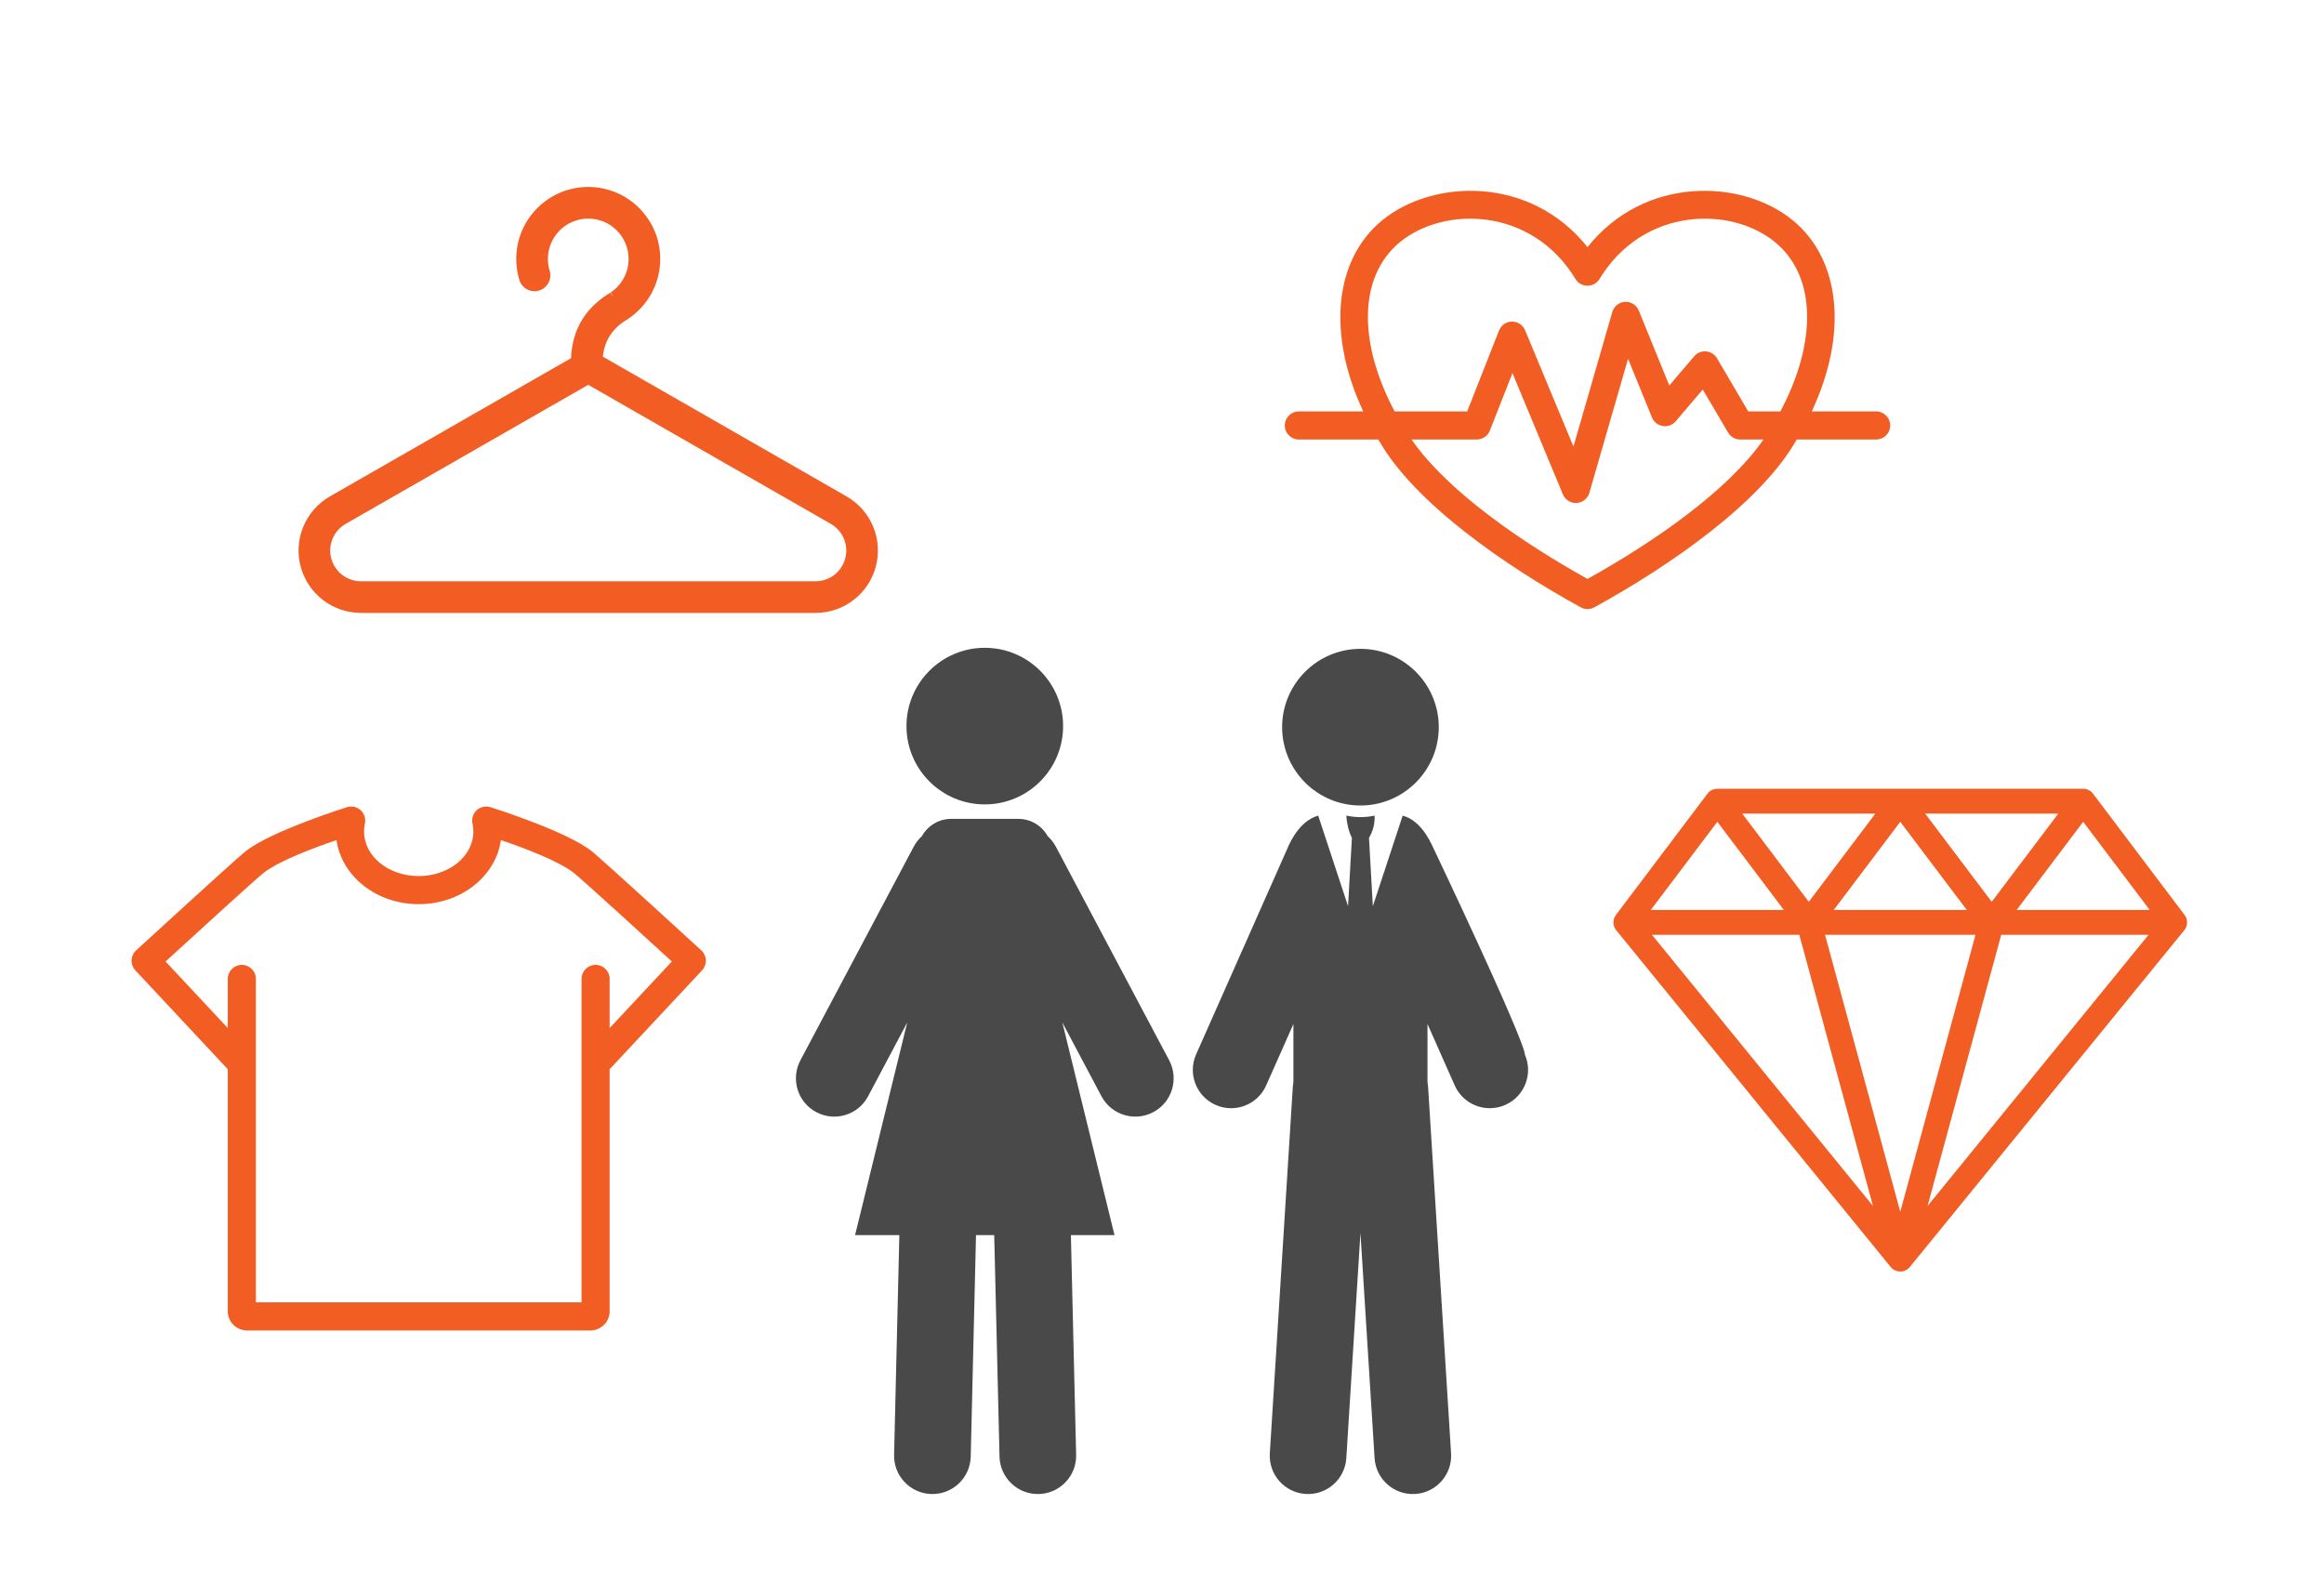 <?xml version="1.0" encoding="UTF-8" standalone="no"?>
<!DOCTYPE svg PUBLIC "-//W3C//DTD SVG 1.1//EN" "http://www.w3.org/Graphics/SVG/1.1/DTD/svg11.dtd">
<svg width="100%" height="100%" viewBox="0 0 379 256" version="1.1" xmlns="http://www.w3.org/2000/svg" xmlns:xlink="http://www.w3.org/1999/xlink" xml:space="preserve" xmlns:serif="http://www.serif.com/" style="fill-rule:evenodd;clip-rule:evenodd;stroke-linejoin:round;stroke-miterlimit:2;">
    <g transform="matrix(1,0,0,1,0,-2330.17)">
        <g id="_15" serif:id="15" transform="matrix(1,0,0,1,-1031.93,2330.17)">
            <rect x="1031.93" y="0" width="379" height="256" style="fill:none;"/>
            <g transform="matrix(1,0,0,1,567.232,-3036.34)">
                <path d="M675.628,3212.79L675.628,3203.35L671.186,3213.36C669.788,3216.52 666.093,3217.94 662.939,3216.54C659.786,3215.15 658.361,3211.45 659.76,3208.3L674.882,3174.19C676.322,3171.14 678.097,3169.79 679.673,3169.36L684.539,3184.13L685.168,3173L685.155,3172.97C684.597,3171.81 684.341,3170.6 684.255,3169.36C685.822,3169.69 687.36,3169.68 688.868,3169.36C688.926,3170.61 688.635,3171.82 687.954,3173L688.583,3184.13L693.45,3169.36C695.143,3169.82 696.85,3171.26 698.24,3174.19C714.212,3207.91 713.363,3208.3 713.363,3208.3C714.761,3211.45 713.337,3215.15 710.183,3216.54C707.03,3217.94 703.335,3216.52 701.936,3213.36L697.495,3203.35L697.495,3212.79C697.54,3213.04 697.572,3213.29 697.588,3213.54L701.341,3273.37C701.557,3276.81 698.938,3279.78 695.495,3279.99C692.052,3280.21 689.082,3277.59 688.866,3274.15L686.561,3237.42L684.257,3274.15C684.041,3277.59 681.07,3280.21 677.628,3279.99C674.185,3279.78 671.565,3276.81 671.781,3273.37L675.535,3213.54C675.551,3213.29 675.582,3213.04 675.628,3212.79ZM686.561,3142.16C693.61,3142.16 699.333,3147.89 699.333,3154.93C699.333,3161.98 693.61,3167.71 686.561,3167.71C679.512,3167.71 673.789,3161.98 673.789,3154.93C673.789,3147.89 679.512,3142.16 686.561,3142.16Z" style="fill:rgb(73,73,73);"/>
            </g>
            <g transform="matrix(1,0,0,1,563.232,-3036.34)">
                <path d="M619.049,3172.7C618.522,3173.18 618.068,3173.75 617.717,3174.41L599.226,3209.27C597.61,3212.32 598.772,3216.11 601.819,3217.72C604.866,3219.34 608.653,3218.18 610.269,3215.13L616.65,3203.1L608.143,3237.78L615.364,3237.78L614.507,3273.61C614.425,3277.06 617.158,3279.92 620.606,3280C624.055,3280.09 626.921,3277.35 627.004,3273.91L627.867,3237.78L630.836,3237.78L631.7,3273.91C631.782,3277.35 634.649,3280.09 638.097,3280C641.546,3279.92 644.279,3277.06 644.196,3273.61L643.34,3237.78L650.453,3237.78L641.946,3203.1L648.327,3215.13C649.943,3218.18 653.73,3219.34 656.777,3217.72C659.824,3216.11 660.986,3212.32 659.37,3209.27L640.879,3174.41C640.528,3173.75 640.074,3173.18 639.547,3172.7C638.614,3171.02 636.821,3169.89 634.765,3169.89L623.831,3169.89C621.775,3169.89 619.982,3171.02 619.049,3172.7ZM629.298,3141.99C636.347,3141.99 642.07,3147.71 642.07,3154.76C642.07,3161.81 636.347,3167.53 629.298,3167.53C622.249,3167.53 616.526,3161.81 616.526,3154.76C616.526,3147.71 622.249,3141.99 629.298,3141.99Z" style="fill:rgb(73,73,73);"/>
            </g>
            <g transform="matrix(0.883,0,0,0.883,651.475,-2673.86)">
                <path d="M781.826,3173.84L748.04,3173.84L747.999,3173.84L747.973,3173.84L747.939,3173.85L747.906,3173.85L747.872,3173.85L747.838,3173.85L747.798,3173.86L747.758,3173.86L747.718,3173.87L747.679,3173.87C747.666,3173.87 747.652,3173.88 747.639,3173.88L747.6,3173.89L747.561,3173.89L747.522,3173.9L747.484,3173.91C747.471,3173.91 747.458,3173.92 747.445,3173.92L747.407,3173.93L747.369,3173.94L747.332,3173.96L747.294,3173.97C747.282,3173.97 747.27,3173.98 747.257,3173.98L747.22,3173.99L747.184,3174.01L747.147,3174.02L747.111,3174.04L747.075,3174.06L747.04,3174.07L747.018,3174.08L746.989,3174.1L746.96,3174.11L746.933,3174.13L746.901,3174.15L746.874,3174.16L746.846,3174.18L746.818,3174.2L746.79,3174.21L746.766,3174.23C746.746,3174.24 746.725,3174.26 746.705,3174.27L746.682,3174.29L746.656,3174.31L746.629,3174.33L746.604,3174.35L746.578,3174.37L746.549,3174.39L746.519,3174.42L746.49,3174.45L746.461,3174.47L746.433,3174.5C746.424,3174.51 746.414,3174.52 746.405,3174.53L746.378,3174.56L746.351,3174.59L746.324,3174.62L746.315,3174.63C746.287,3174.66 746.259,3174.69 746.231,3174.73L746.223,3174.74L746.211,3174.76L729.319,3197.14L729.31,3197.16L729.286,3197.19L729.263,3197.22L729.24,3197.26L729.218,3197.29L729.204,3197.31L729.196,3197.33L729.183,3197.35L729.163,3197.38L729.143,3197.42L729.124,3197.45L729.106,3197.49L729.088,3197.52L729.071,3197.56L729.055,3197.59L729.039,3197.63L729.024,3197.67L729.009,3197.7L728.995,3197.74L728.982,3197.78L728.97,3197.82L728.958,3197.85L728.948,3197.89L728.945,3197.9C728.902,3198.05 728.875,3198.2 728.863,3198.35L728.863,3198.36L728.86,3198.4L728.858,3198.44L728.857,3198.48L728.857,3198.52L728.857,3198.55L728.858,3198.59L728.859,3198.63L728.861,3198.67L728.864,3198.71L728.868,3198.75L728.872,3198.78L728.876,3198.83L728.882,3198.86L728.888,3198.9L728.895,3198.94L728.902,3198.98L728.911,3199.02L728.92,3199.06L728.929,3199.1L728.939,3199.14L728.95,3199.17L728.962,3199.21L728.967,3199.23L728.974,3199.25L728.98,3199.27L728.987,3199.29L728.993,3199.3L729.007,3199.34L729.022,3199.38L729.037,3199.42L729.053,3199.45L729.07,3199.49L729.087,3199.53L729.105,3199.56L729.124,3199.6L729.143,3199.63L729.163,3199.67L729.183,3199.7L729.205,3199.74L729.217,3199.76L729.227,3199.77L729.239,3199.79L729.261,3199.83L729.284,3199.86L729.308,3199.89L729.332,3199.92L729.356,3199.95L729.383,3199.99L780.036,3262.14C780.06,3262.17 780.085,3262.2 780.111,3262.23L780.114,3262.24C780.133,3262.26 780.152,3262.28 780.171,3262.3L780.192,3262.32L780.225,3262.35L780.245,3262.37L780.263,3262.39C780.273,3262.4 780.282,3262.41 780.292,3262.41L780.316,3262.44L780.34,3262.46L780.362,3262.48L780.398,3262.51L780.414,3262.52L780.435,3262.53L780.471,3262.56L780.49,3262.57L780.51,3262.59L780.546,3262.61L780.568,3262.63L780.589,3262.64L780.623,3262.66L780.648,3262.68L780.663,3262.69L780.703,3262.71L780.743,3262.73L780.763,3262.74C780.992,3262.86 781.243,3262.95 781.506,3262.98L781.539,3262.99L781.586,3262.99L781.633,3263L781.665,3263L781.681,3263L781.697,3263L781.729,3263L781.761,3263L781.794,3263L781.826,3263C781.84,3263 781.854,3263 781.868,3263L781.89,3263L781.922,3263L781.954,3263L781.97,3263L781.987,3263L782.018,3263L782.066,3262.99L782.113,3262.99L782.145,3262.98C782.409,3262.95 782.659,3262.86 782.889,3262.74L782.909,3262.73L782.949,3262.71L782.989,3262.69L783.004,3262.68L783.031,3262.66L783.067,3262.64L783.084,3262.63L783.107,3262.61L783.144,3262.59L783.162,3262.57L783.183,3262.56L783.218,3262.53L783.238,3262.52L783.256,3262.5C783.267,3262.49 783.278,3262.49 783.289,3262.48L783.312,3262.46L783.336,3262.44L783.359,3262.41L783.393,3262.38L783.406,3262.37L783.429,3262.35L783.459,3262.32L783.48,3262.3C783.5,3262.28 783.519,3262.26 783.538,3262.24L783.541,3262.23C783.567,3262.2 783.592,3262.17 783.616,3262.14L834.279,3199.97C834.838,3199.29 834.953,3198.34 834.573,3197.54C834.49,3197.37 834.387,3197.21 834.267,3197.06L817.438,3174.76L817.426,3174.74L817.417,3174.73C817.39,3174.69 817.362,3174.66 817.333,3174.63L817.324,3174.62L817.298,3174.59L817.271,3174.56L817.244,3174.53C817.234,3174.52 817.225,3174.51 817.216,3174.5L817.187,3174.47L817.159,3174.45L817.129,3174.42L817.098,3174.39L817.07,3174.37L817.039,3174.35L817.019,3174.33L816.993,3174.31L816.967,3174.29L816.943,3174.27C816.923,3174.26 816.903,3174.24 816.882,3174.23L816.859,3174.21L816.831,3174.2L816.803,3174.18L816.775,3174.16L816.747,3174.15L816.713,3174.13L816.689,3174.11L816.66,3174.1L816.631,3174.08L816.601,3174.07L816.573,3174.06L816.537,3174.04L816.501,3174.02L816.465,3174.01L816.428,3173.99L816.391,3173.98C816.379,3173.98 816.367,3173.97 816.354,3173.97L816.317,3173.96L816.279,3173.94L816.241,3173.93L816.203,3173.92C816.19,3173.92 816.178,3173.91 816.165,3173.91L816.126,3173.9L816.087,3173.89L816.048,3173.89L816.009,3173.88C815.996,3173.88 815.983,3173.87 815.97,3173.87L815.93,3173.87L815.891,3173.86L815.851,3173.86L815.811,3173.85L815.771,3173.85L815.743,3173.85L815.709,3173.85L815.676,3173.84L815.642,3173.84L815.609,3173.84C815.609,3173.84 781.826,3173.84 781.826,3173.84ZM795.72,3200.82L767.932,3200.82L781.826,3251.97L795.72,3200.82ZM800.469,3200.82L786.866,3250.9L827.679,3200.82L800.469,3200.82ZM735.972,3200.82L776.786,3250.9L763.182,3200.82L735.972,3200.82ZM735.748,3196.23L760.332,3196.23L748.04,3179.94L735.748,3196.23ZM769.534,3196.23L794.118,3196.23L781.826,3179.94L769.534,3196.23ZM815.609,3179.94L803.317,3196.23L827.901,3196.23L815.609,3179.94ZM764.931,3194.72L752.64,3178.43C752.639,3178.43 777.223,3178.43 777.223,3178.43L764.931,3194.72ZM786.425,3178.43L798.717,3194.72L811.009,3178.43L786.425,3178.43Z" style="fill:rgb(241,93,34);"/>
            </g>
            <g transform="matrix(1,0,0,1,589.854,-3026.49)">
                <path d="M664.399,3093.59L653.895,3093.59C652.63,3093.59 651.603,3094.61 651.603,3095.88C651.603,3097.14 652.63,3098.17 653.895,3098.17L666.851,3098.17C666.886,3098.23 666.921,3098.29 666.956,3098.34C672.736,3108.5 687.5,3118.76 699.865,3125.54C700.552,3125.92 701.383,3125.92 702.069,3125.54C714.44,3118.76 729.212,3108.49 734.995,3098.32L735.083,3098.17L748.04,3098.17C749.305,3098.17 750.332,3097.14 750.332,3095.88C750.332,3094.61 749.305,3093.59 748.04,3093.59L737.537,3093.59C743.489,3080.9 742.232,3068.83 734.467,3062.44C726.221,3055.66 710.278,3055.08 700.967,3066.8L700.967,3066.8C691.657,3055.08 675.713,3055.66 667.467,3062.44C659.704,3068.83 658.446,3080.89 664.399,3093.59ZM729.669,3098.17L725.869,3098.17C725.057,3098.17 724.305,3097.74 723.894,3097.04C723.894,3097.04 719.764,3090.02 719.764,3090.02L715.346,3095.2C714.827,3095.8 714.028,3096.1 713.238,3095.97C712.449,3095.84 711.782,3095.31 711.481,3094.57C711.481,3094.57 707.582,3085 707.582,3085L701.27,3106.87C701,3107.8 700.17,3108.47 699.198,3108.52C698.226,3108.58 697.326,3108.01 696.952,3107.11C696.952,3107.11 688.731,3087.34 688.731,3087.34L685.042,3096.72C684.697,3097.59 683.851,3098.17 682.909,3098.17L672.265,3098.17C678.22,3106.72 690.416,3115.03 700.967,3120.91C711.518,3115.03 723.714,3106.72 729.669,3098.17ZM732.417,3093.59C738.378,3082.41 738.363,3071.58 731.555,3065.98C731.555,3065.98 731.555,3065.98 731.555,3065.98C724.391,3060.09 710.089,3060.2 702.926,3071.99C702.51,3072.68 701.768,3073.09 700.967,3073.09C700.167,3073.09 699.424,3072.68 699.009,3071.99C691.845,3060.2 677.543,3060.09 670.379,3065.98C663.572,3071.58 663.557,3082.41 669.517,3093.59L681.349,3093.59L686.539,3080.39C686.881,3079.52 687.716,3078.95 688.65,3078.94C689.584,3078.93 690.429,3079.49 690.788,3080.35C690.788,3080.35 698.677,3099.32 698.677,3099.32L705.01,3077.38C705.281,3076.44 706.116,3075.78 707.091,3075.72C708.066,3075.67 708.967,3076.24 709.335,3077.15C709.335,3077.15 714.305,3089.36 714.305,3089.36L718.366,3084.6C718.847,3084.03 719.571,3083.74 720.309,3083.8C721.047,3083.87 721.709,3084.28 722.085,3084.92C722.085,3084.92 727.18,3093.59 727.18,3093.59L732.417,3093.59Z" style="fill:rgb(241,93,34);"/>
            </g>
            <g transform="matrix(1,0,0,1,494.734,-3029.34)">
                <path d="M636.801,3077.03C638.554,3075.85 639.709,3073.84 639.709,3071.57C639.709,3067.94 636.76,3064.99 633.128,3064.99C629.495,3064.99 626.546,3067.94 626.546,3071.57C626.546,3072.24 626.646,3072.89 626.833,3073.5C627.249,3074.86 626.483,3076.3 625.121,3076.72C623.759,3077.14 622.315,3076.37 621.898,3075.01C621.565,3073.92 621.386,3072.77 621.386,3071.57C621.386,3065.09 626.647,3059.83 633.128,3059.83C639.608,3059.83 644.87,3065.09 644.87,3071.57C644.87,3075.65 642.782,3079.25 639.615,3081.36L639.582,3081.38L639.586,3081.38L639.582,3081.38L639.486,3081.44C637.184,3082.8 635.783,3084.77 635.513,3087.51C635.513,3087.51 675.256,3110.3 675.256,3110.3C679.254,3112.59 681.212,3117.29 680.025,3121.74C678.839,3126.2 674.806,3129.3 670.196,3129.3C648.237,3129.3 618.018,3129.3 596.059,3129.3C591.449,3129.3 587.416,3126.2 586.23,3121.74C585.043,3117.29 587.001,3112.59 591,3110.3C591,3110.3 623.093,3091.9 629.512,3088.22L630.319,3087.76C630.531,3082.85 632.852,3079.38 636.801,3077.03ZM633.128,3092.1L672.689,3114.78C674.659,3115.91 675.623,3118.22 675.039,3120.41C674.454,3122.61 672.467,3124.14 670.196,3124.14C648.237,3124.14 618.018,3124.14 596.059,3124.14C593.788,3124.14 591.801,3122.61 591.216,3120.41C590.632,3118.22 591.596,3115.91 593.566,3114.78L633.128,3092.1ZM639.182,3081.46L639.187,3081.46L639.186,3081.46L639.206,3081.49L639.206,3081.48L639.182,3081.46L639.179,3081.45L639.182,3081.46ZM639.208,3081.48L639.211,3081.48L639.21,3081.48L639.208,3081.47L639.208,3081.48ZM639.208,3081.45L639.209,3081.46L639.211,3081.46L639.212,3081.47L639.212,3081.48L639.213,3081.46L639.211,3081.46L639.21,3081.45L639.208,3081.45ZM639.164,3081.43L639.197,3081.4L639.164,3081.43L639.182,3081.46L639.164,3081.43ZM639.209,3081.44L639.208,3081.44L639.208,3081.44L639.203,3081.4L639.207,3081.44L639.208,3081.44L639.208,3081.45L639.209,3081.44ZM638.993,3081.21L638.991,3081.2L638.989,3081.2L638.99,3081.21L638.993,3081.21ZM638.989,3081.21L638.99,3081.21L638.99,3081.21L638.989,3081.21L638.989,3081.21ZM638.934,3081.13L638.933,3081.13L638.983,3081.21L638.982,3081.2L638.934,3081.13ZM638.982,3081.2L638.984,3081.21L638.983,3081.2L638.982,3081.2L638.982,3081.2ZM638.991,3081.2L638.992,3081.2L638.992,3081.2L638.991,3081.2L638.991,3081.2ZM638.974,3081.05L638.974,3081.05L638.971,3081.06L638.992,3081.2L638.994,3081.2L638.974,3081.05L638.989,3081.02L638.974,3081.05ZM638.893,3081.15L638.891,3081.16L638.9,3081.17L638.911,3081.18L638.893,3081.15ZM638.882,3081.15L638.89,3081.16L638.891,3081.16L638.883,3081.14L638.882,3081.15ZM638.846,3081.1L638.882,3081.15L638.88,3081.15L638.841,3081.11L638.837,3081.1L638.846,3081.1ZM638.993,3081.01L638.992,3081.01L638.993,3081.01L638.989,3081.02L638.99,3081.02L638.993,3081.01L638.993,3081.01L638.994,3081.01L638.993,3081.01ZM638.998,3081L638.998,3081L638.998,3081L638.997,3081.01L638.997,3081.01L638.996,3081.01L638.997,3081.01L638.997,3081.01L638.998,3081.01L638.998,3081L638.998,3081ZM638.994,3081.01L638.994,3081.01L638.996,3081.01L638.996,3081.01L638.994,3081.01ZM639.007,3080.93L639.007,3080.93L639.016,3080.91L639.008,3080.91L639.007,3080.93ZM639.008,3080.9L639.017,3080.91L639.018,3080.91L639.008,3080.9L639.008,3080.9ZM639.032,3080.88L639.032,3080.88L639.033,3080.88L639.032,3080.88L639.032,3080.88ZM639.032,3080.88L639.032,3080.88L639.02,3080.79L639.015,3080.78L639.022,3080.82L639.029,3080.87L639.032,3080.88L639.032,3080.88L639.032,3080.88ZM639.017,3080.78L639.019,3080.78L639.022,3080.8L639.02,3080.79L639.017,3080.78ZM639.015,3080.76L639.016,3080.77L639.016,3080.76L639.015,3080.76L639.015,3080.76ZM636.99,3077.65L637.04,3077.62C636.981,3077.33 636.901,3077.03 636.82,3077.03L636.99,3077.65ZM636.777,3077.05C636.751,3077.07 636.728,3077.09 636.708,3077.11C636.688,3077.12 636.671,3077.14 636.656,3077.16C636.69,3077.12 636.731,3077.08 636.777,3077.05Z" style="fill:rgb(241,93,34);"/>
            </g>
            <g transform="matrix(1,0,0,1,494.734,-3029.34)">
                <path d="M574.343,3203.72L574.343,3243.23C574.343,3244.88 575.709,3246.33 577.515,3246.33L633.444,3246.33C635.25,3246.33 636.616,3244.88 636.616,3243.23L636.616,3203.72L651.693,3187.59C652.11,3187.15 652.332,3186.55 652.309,3185.94C652.285,3185.33 652.019,3184.75 651.568,3184.34C651.568,3184.34 635.593,3169.69 633.745,3168.2C629.593,3164.87 617.165,3160.98 617.165,3160.98C616.386,3160.74 615.539,3160.93 614.939,3161.48C614.34,3162.04 614.079,3162.87 614.254,3163.66C614.345,3164.08 614.393,3164.5 614.393,3164.94C614.393,3169.07 610.309,3172.22 605.48,3172.22C600.65,3172.22 596.566,3169.07 596.566,3164.94C596.566,3164.5 596.614,3164.08 596.705,3163.66C596.88,3162.87 596.619,3162.04 596.02,3161.48C595.421,3160.93 594.573,3160.74 593.794,3160.98C593.794,3160.98 581.366,3164.87 577.214,3168.2C575.366,3169.69 559.391,3184.34 559.391,3184.34C558.941,3184.75 558.674,3185.33 558.65,3185.94C558.627,3186.55 558.849,3187.15 559.267,3187.59L574.343,3203.72ZM636.616,3197.01L646.764,3186.15C642.634,3182.37 632.329,3172.95 630.874,3171.78C628.368,3169.76 622.506,3167.58 618.88,3166.35C618.087,3172.15 612.463,3176.8 605.48,3176.8C598.496,3176.8 592.872,3172.15 592.079,3166.35C588.453,3167.58 582.591,3169.76 580.085,3171.78C578.63,3172.95 568.325,3182.37 564.195,3186.15L574.343,3197.01L574.343,3188.99C574.343,3187.73 575.37,3186.7 576.635,3186.7C577.899,3186.7 578.926,3187.73 578.926,3188.99L578.926,3241.74L632.033,3241.74L632.033,3188.99C632.033,3187.73 633.06,3186.7 634.324,3186.7C635.589,3186.7 636.616,3187.73 636.616,3188.99L636.616,3197.01Z" style="fill:rgb(241,93,34);"/>
            </g>
        </g>
    </g>
</svg>
